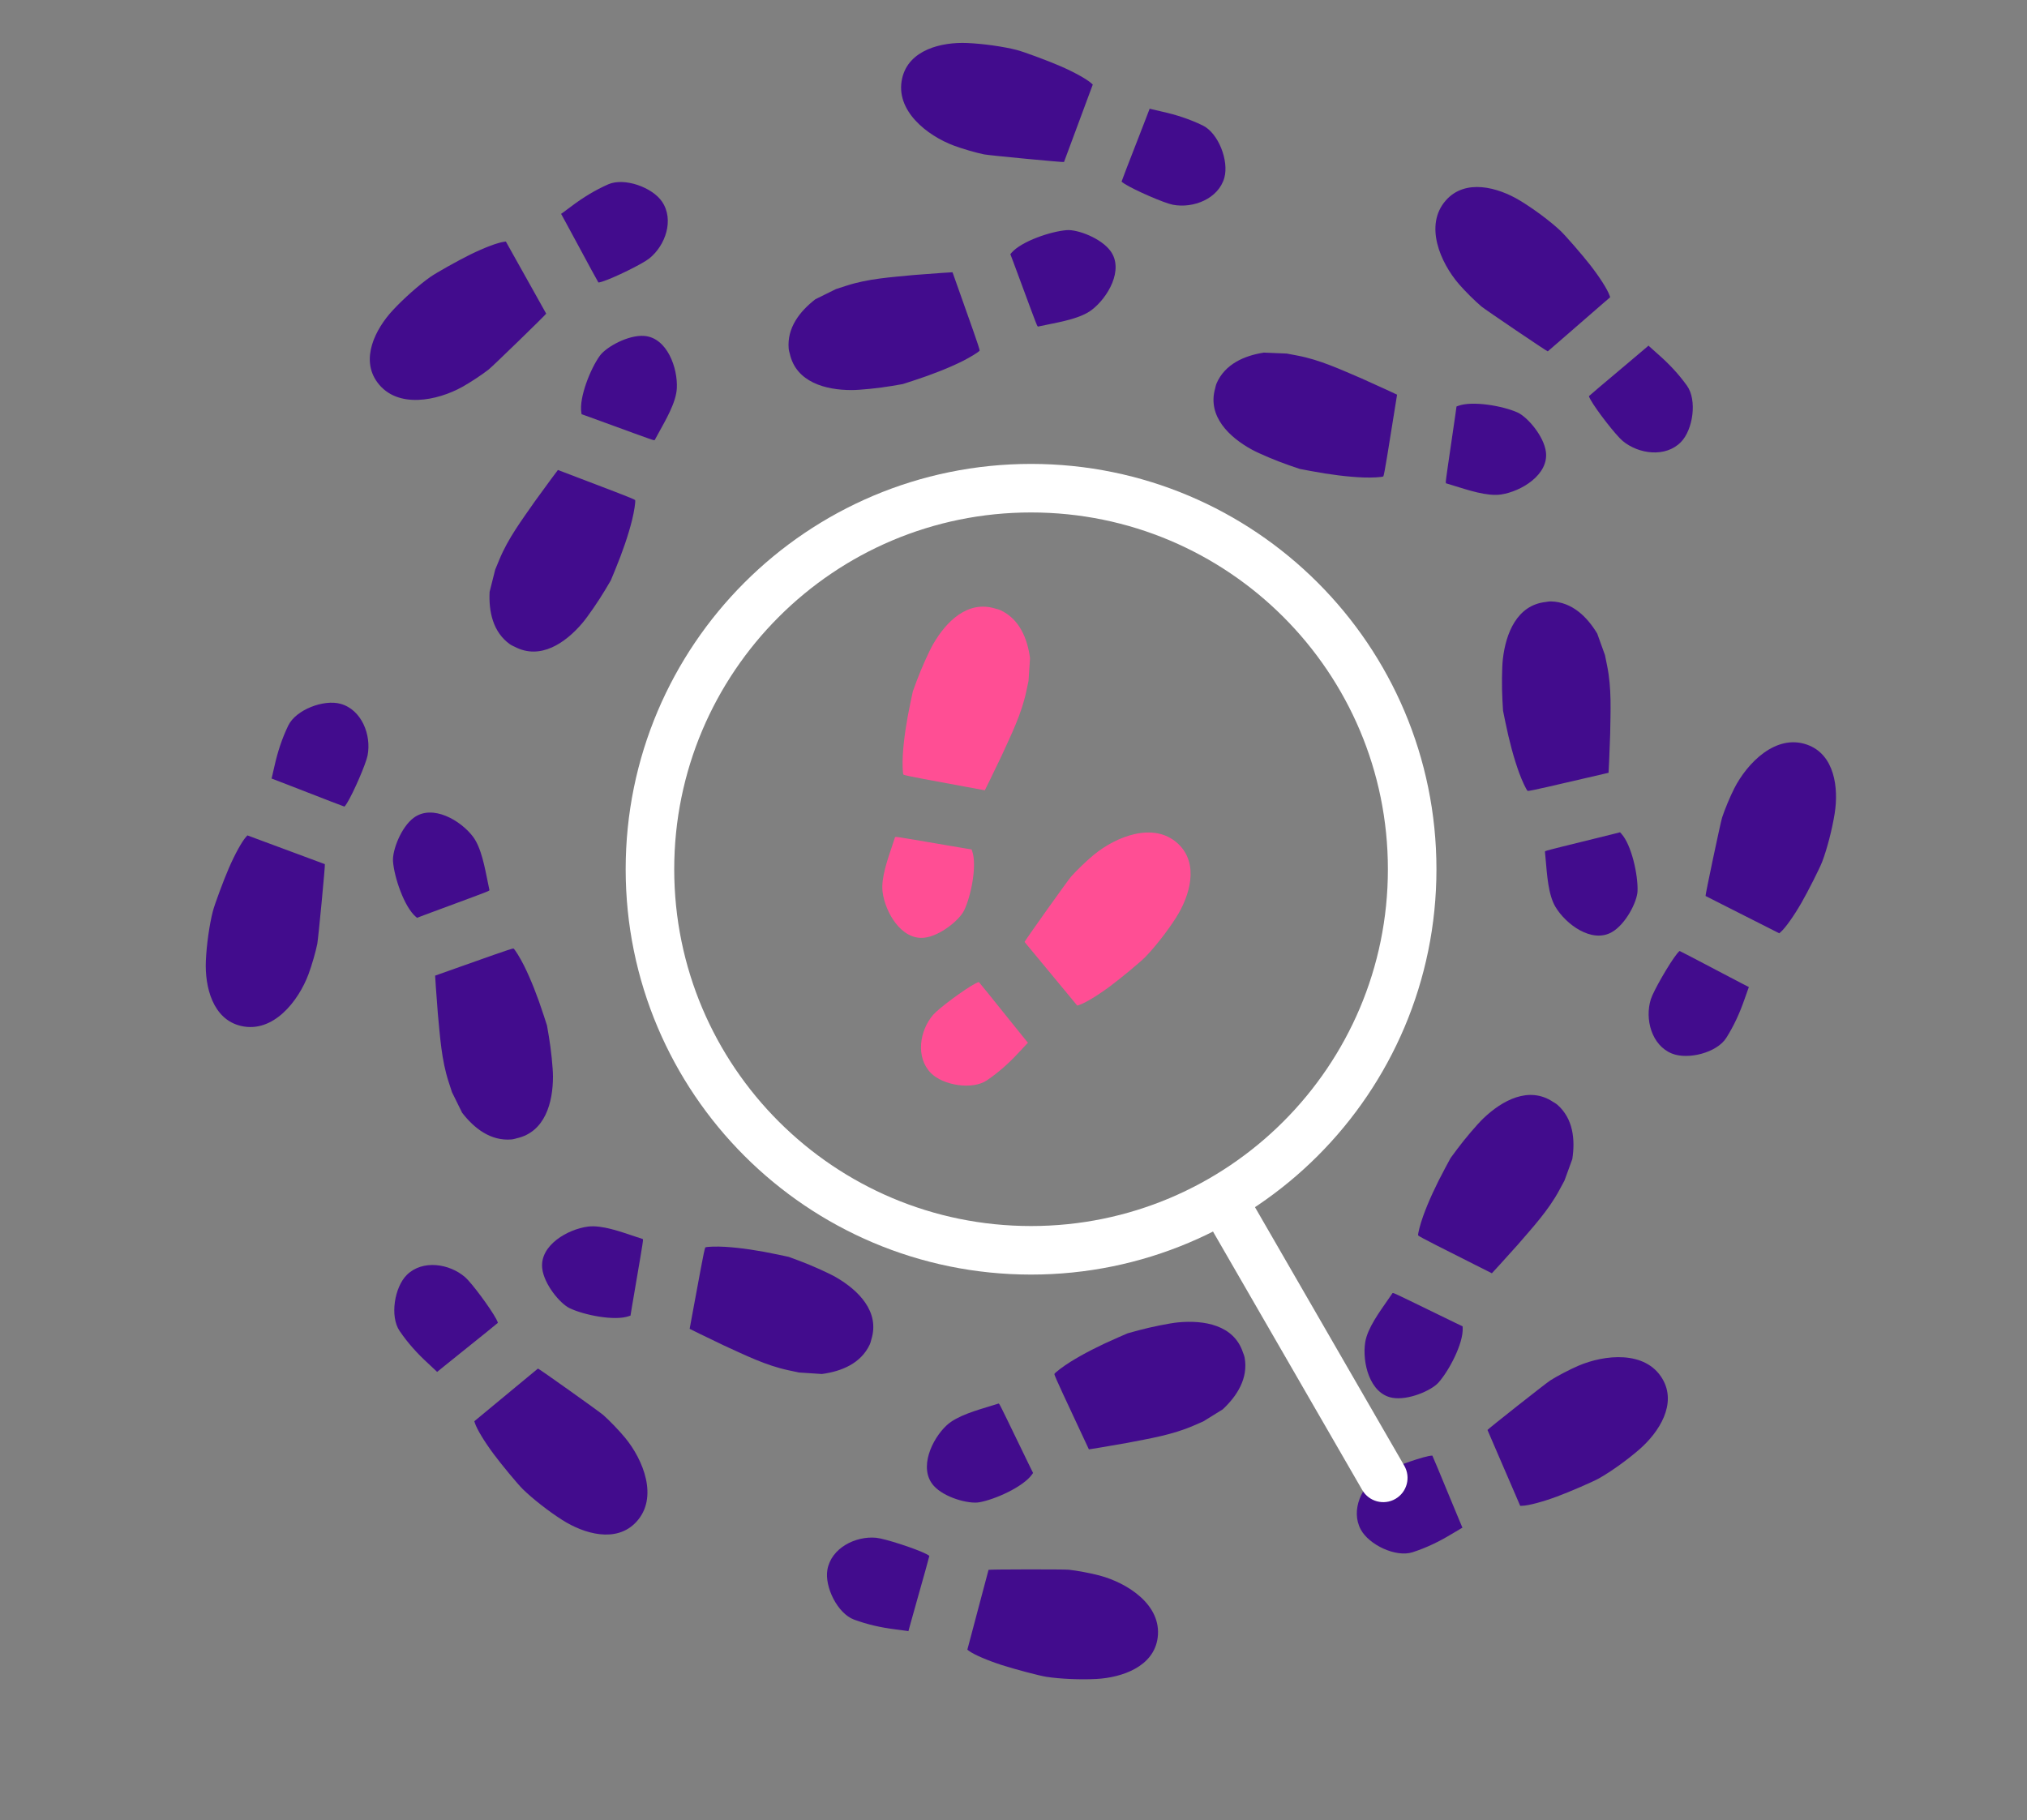 <svg width="373" height="335" viewBox="0 0 373 335" fill="none" xmlns="http://www.w3.org/2000/svg">
<rect x="0" y="0" width="373" height="335" fill="#808080" stroke="none"/>
<path fill-rule="evenodd" clip-rule="evenodd" d="M285.793 202.796C281.337 199.817 276.417 202.525 272.966 205.824C271.837 206.904 269.551 209.586 268.154 211.471L266.931 213.121L265.988 214.868C264.226 218.134 262.831 221.173 261.883 223.809C261.357 225.272 260.892 227.058 260.958 227.366C260.974 227.444 262.504 228.27 264.357 229.201C266.209 230.132 269.246 231.665 271.104 232.608C272.962 233.551 274.502 234.327 274.527 234.333C274.552 234.339 276.701 231.968 279.304 229.065C282.092 225.823 284.913 222.792 286.946 219.02L287.888 217.271L288.61 215.292L289.331 213.313C289.882 209.719 289.489 205.88 286.597 203.333C286.314 203.084 285.793 202.796 285.793 202.796ZM290.446 251.354C288.914 252.01 286.562 253.237 285.299 254.039C284.499 254.547 273.7 263.068 273.722 263.175C273.726 263.198 274.655 265.355 275.786 267.968C276.917 270.581 278.27 273.713 278.792 274.928L279.741 277.137L280.125 277.124C281.291 277.087 283.839 276.41 286.47 275.44C288.789 274.584 293.107 272.715 294.247 272.074C296.482 270.818 299.505 268.645 301.728 266.697C305.279 263.585 308.659 258.369 305.895 253.734C302.771 248.496 295.267 249.289 290.446 251.354ZM267.707 243.412C266.283 242.732 264.472 241.851 259.3 239.322C257.809 238.593 256.513 237.991 256.421 237.984L256.254 237.971L255.412 239.193C253.886 241.407 251.635 244.429 251.224 247.013C250.637 250.693 252.012 256.488 256.203 257.247C259.099 257.771 263.359 255.941 264.681 254.473C266.641 252.298 269.308 247.212 269.155 244.402C269.102 243.42 269.139 244.096 269.139 244.096L267.707 243.412ZM262.866 267.98C260.672 268.425 255.16 270.464 253.821 271.325C250.606 273.395 248.489 277.925 250.399 281.485C251.914 284.31 256.856 286.672 259.935 285.675C262.454 284.86 264.775 283.744 267.052 282.369C267.963 281.819 268.8 281.323 268.911 281.267L269.113 281.166L268.483 279.666C268.136 278.841 267.455 277.202 266.97 276.024C265.072 271.414 263.625 267.948 263.577 267.898C263.549 267.869 263.229 267.906 262.866 267.98Z" fill="#420C8D"/>
<path d="M250.675 274.224C251.908 276.36 254.64 277.092 256.777 275.859C258.913 274.625 259.645 271.894 258.412 269.757L250.675 274.224ZM258.412 269.757L227.037 215.415L219.3 219.882L250.675 274.224L258.412 269.757Z" fill="white"/>
<path fill-rule="evenodd" clip-rule="evenodd" d="M228.729 248.925C227.068 243.828 221.527 242.914 216.776 243.373C215.221 243.524 211.766 244.218 209.502 244.836L207.52 245.376L205.699 246.167C202.295 247.644 199.319 249.17 196.944 250.655C195.626 251.48 194.157 252.596 194.018 252.878C193.982 252.95 194.674 254.545 195.554 256.422C196.435 258.3 197.873 261.382 198.751 263.272C199.628 265.162 200.359 266.724 200.374 266.744C200.39 266.764 203.545 266.23 207.386 265.557C211.582 264.734 215.673 264.096 219.603 262.388L221.425 261.596L223.216 260.488L225.006 259.378C227.661 256.894 229.726 253.634 229.029 249.844C228.96 249.473 228.729 248.925 228.729 248.925ZM202.36 289.965C200.751 289.533 198.144 289.043 196.655 288.892C195.712 288.797 181.957 288.817 181.908 288.914C181.897 288.935 181.294 291.204 180.567 293.957C179.84 296.71 178.966 300.008 178.625 301.286L178.006 303.609L178.314 303.836C179.254 304.528 181.675 305.572 184.343 306.435C186.695 307.196 191.244 308.398 192.536 308.599C195.069 308.994 198.789 309.155 201.74 308.999C206.456 308.749 212.337 306.739 213.031 301.388C213.814 295.34 207.427 291.322 202.36 289.965ZM189.4 269.663C188.701 268.248 187.823 266.435 185.322 261.25C184.601 259.755 183.955 258.48 183.887 258.418L183.764 258.304L182.346 258.744C179.778 259.541 176.14 260.525 174.22 262.3C171.483 264.83 168.981 270.235 171.805 273.422C173.756 275.625 178.236 276.821 180.183 276.485C183.068 275.987 188.309 273.639 189.927 271.336C190.492 270.531 190.103 271.086 190.103 271.086L189.4 269.663ZM170.405 285.977C168.406 284.971 162.812 283.165 161.228 283.014C157.421 282.653 152.957 284.904 152.256 288.883C151.7 292.04 154.124 296.952 157.159 298.072C159.644 298.989 162.158 299.548 164.797 299.875C165.854 300.006 166.818 300.133 166.94 300.158L167.161 300.204L167.593 298.635C167.831 297.772 168.309 296.063 168.656 294.837C170.015 290.04 171.021 286.422 171.014 286.353C171.01 286.313 170.736 286.144 170.405 285.977Z" fill="#420C8D"/>
<path fill-rule="evenodd" clip-rule="evenodd" d="M160.336 246.527C161.946 241.414 157.967 237.45 153.833 235.064C152.48 234.282 149.265 232.84 147.063 232.028L145.137 231.316L143.195 230.901C139.567 230.126 136.257 229.639 133.461 229.468C131.91 229.373 130.066 229.428 129.788 229.577C129.717 229.615 129.353 231.315 128.98 233.355C128.606 235.394 127.986 238.738 127.602 240.786C127.218 242.834 126.904 244.531 126.906 244.556C126.907 244.581 129.785 245.98 133.302 247.664C137.196 249.431 140.896 251.289 145.087 252.183L147.029 252.597L149.131 252.734L151.233 252.872C154.838 252.392 158.412 250.939 160.046 247.449C160.206 247.107 160.336 246.527 160.336 246.527ZM115.031 264.609C113.972 263.323 112.134 261.409 111.011 260.422C110.299 259.796 99.091 251.82 98.995 251.871C98.974 251.881 97.164 253.378 94.973 255.196C92.782 257.015 90.155 259.191 89.135 260.033L87.281 261.564L87.401 261.928C87.763 263.037 89.127 265.293 90.797 267.546C92.269 269.532 95.273 273.153 96.208 274.068C98.04 275.861 100.974 278.153 103.467 279.741C107.45 282.277 113.405 284.059 117.079 280.106C121.23 275.638 118.366 268.657 115.031 264.609ZM116.278 240.556C116.531 238.998 116.869 237.012 117.847 231.339C118.128 229.703 118.343 228.291 118.324 228.2L118.29 228.036L116.88 227.57C114.327 226.727 110.795 225.414 108.2 225.743C104.503 226.212 99.326 229.157 99.773 233.392C100.081 236.319 103.032 239.895 104.812 240.753C107.45 242.024 113.08 243.158 115.734 242.223C116.662 241.896 116.023 242.121 116.023 242.121L116.278 240.556ZM91.339 242.797C90.296 240.817 86.793 236.097 85.591 235.054C82.703 232.548 77.761 231.786 74.879 234.618C72.593 236.864 71.711 242.27 73.531 244.946C75.02 247.135 76.742 249.051 78.7 250.85C79.484 251.571 80.195 252.235 80.279 252.326L80.433 252.492L81.696 251.466C82.391 250.902 83.773 249.789 84.768 248.993C88.661 245.878 91.582 243.517 91.616 243.457C91.636 243.423 91.511 243.126 91.339 242.797Z" fill="#420C8D"/>
<path fill-rule="evenodd" clip-rule="evenodd" d="M284.461 110.787C279.131 111.352 277.085 116.582 276.547 121.325C276.371 122.878 276.332 126.401 276.466 128.745L276.583 130.795L276.978 132.741C277.715 136.377 278.589 139.606 279.549 142.237C280.081 143.698 280.868 145.367 281.115 145.562C281.179 145.611 282.882 145.266 284.902 144.795C286.921 144.324 290.234 143.557 292.266 143.092C294.297 142.626 295.977 142.237 296 142.225C296.022 142.214 296.156 139.017 296.296 135.12C296.362 130.845 296.588 126.71 295.734 122.511L295.339 120.565L294.626 118.583L293.913 116.6C292.035 113.487 289.275 110.79 285.423 110.685C285.046 110.674 284.461 110.787 284.461 110.787ZM319.126 145.108C318.37 146.592 317.349 149.041 316.892 150.466C316.602 151.368 313.763 164.828 313.848 164.896C313.866 164.911 315.961 165.972 318.503 167.256C321.044 168.539 324.089 170.078 325.268 170.677L327.411 171.766L327.698 171.511C328.569 170.736 330.094 168.585 331.493 166.155C332.726 164.012 334.847 159.812 335.313 158.59C336.225 156.195 337.156 152.589 337.616 149.67C338.351 145.005 337.608 138.835 332.517 137.044C326.764 135.021 321.507 140.434 319.126 145.108ZM296.574 153.566C295.045 153.956 293.089 154.438 287.498 155.807C285.885 156.202 284.504 156.569 284.429 156.622L284.292 156.719L284.428 158.198C284.674 160.875 284.88 164.638 286.218 166.886C288.124 170.089 292.89 173.659 296.595 171.559C299.156 170.108 301.256 165.974 301.332 164C301.444 161.074 300.237 155.46 298.32 153.399C297.65 152.679 298.112 153.175 298.112 153.175L296.574 153.566ZM308.585 175.537C307.185 177.284 304.256 182.38 303.78 183.898C302.635 187.547 303.91 192.382 307.656 193.894C310.629 195.093 315.937 193.744 317.664 191.007C319.077 188.767 320.146 186.425 321.014 183.911C321.361 182.904 321.687 181.988 321.737 181.874L321.827 181.666L320.383 180.918C319.588 180.506 318.016 179.683 316.889 179.089C312.478 176.763 309.148 175.027 309.079 175.019C309.04 175.015 308.817 175.248 308.585 175.537Z" fill="#420C8D"/>
<path fill-rule="evenodd" clip-rule="evenodd" d="M183.194 112.016C178.081 110.407 174.118 114.385 171.731 118.519C170.95 119.872 169.508 123.088 168.695 125.289L167.984 127.216L167.569 129.158C166.793 132.786 166.306 136.095 166.135 138.891C166.041 140.443 166.096 142.287 166.245 142.564C166.283 142.635 167.983 142.999 170.022 143.373C172.061 143.747 175.406 144.367 177.454 144.751C179.502 145.135 181.198 145.448 181.223 145.447C181.249 145.446 182.647 142.567 184.331 139.051C186.099 135.157 187.957 131.457 188.85 127.265L189.264 125.323L189.402 123.221L189.54 121.119C189.06 117.515 187.607 113.94 184.117 112.306C183.775 112.146 183.194 112.016 183.194 112.016ZM201.277 157.322C199.991 158.381 198.077 160.218 197.089 161.342C196.463 162.054 188.488 173.261 188.538 173.358C188.549 173.379 190.045 175.188 191.864 177.379C193.682 179.57 195.859 182.197 196.701 183.217L198.231 185.071L198.595 184.952C199.704 184.589 201.961 183.225 204.214 181.555C206.2 180.083 209.821 177.079 210.736 176.144C212.528 174.312 214.821 171.378 216.408 168.885C218.945 164.902 220.726 158.948 216.773 155.274C212.306 151.122 205.325 153.987 201.277 157.322ZM177.223 156.075C175.665 155.821 173.68 155.483 168.006 154.506C166.37 154.224 164.958 154.009 164.868 154.028L164.704 154.063L164.238 155.472C163.394 158.025 162.081 161.557 162.411 164.152C162.88 167.85 165.825 173.026 170.06 172.58C172.987 172.271 176.563 169.32 177.42 167.54C178.691 164.902 179.825 159.273 178.891 156.618C178.564 155.69 178.789 156.329 178.789 156.329L177.223 156.075ZM179.465 181.014C177.484 182.056 172.764 185.559 171.721 186.761C169.215 189.649 168.454 194.591 171.286 197.473C173.532 199.76 178.938 200.642 181.613 198.821C183.803 197.332 185.718 195.611 187.518 193.652C188.238 192.868 188.902 192.158 188.994 192.073L189.16 191.919L188.134 190.656C187.569 189.962 186.456 188.579 185.66 187.585C182.545 183.691 180.185 180.771 180.125 180.736C180.09 180.716 179.793 180.841 179.465 181.014Z" fill="#FF4E94"/>
<path fill-rule="evenodd" clip-rule="evenodd" d="M95.08 209.493C100.312 208.33 101.756 202.903 101.756 198.129C101.756 196.567 101.397 193.061 101 190.748L100.653 188.724L100.041 186.835C98.898 183.305 97.666 180.196 96.416 177.689C95.722 176.298 94.752 174.728 94.484 174.562C94.416 174.52 92.762 175.055 90.809 175.751C88.856 176.447 85.649 177.582 83.684 178.273C81.718 178.965 80.092 179.542 80.071 179.555C80.05 179.569 80.278 182.761 80.578 186.649C80.994 190.904 81.235 195.038 82.557 199.114L83.17 201.003L84.101 202.893L85.033 204.782C87.251 207.663 90.296 210.032 94.136 209.703C94.512 209.67 95.08 209.493 95.08 209.493ZM56.767 179.298C57.351 177.738 58.09 175.19 58.383 173.723C58.569 172.793 59.873 159.1 59.781 159.041C59.761 159.029 57.56 158.21 54.89 157.221C52.22 156.233 49.021 155.046 47.782 154.584L45.53 153.744L45.274 154.029C44.495 154.898 43.223 157.207 42.107 159.779C41.123 162.047 39.489 166.46 39.164 167.727C38.528 170.209 38.009 173.897 37.881 176.849C37.676 181.567 39.111 187.615 44.371 188.82C50.315 190.182 54.929 184.21 56.767 179.298ZM78.222 168.351C79.698 167.792 81.586 167.092 86.988 165.102C88.546 164.528 89.876 164.008 89.945 163.946L90.07 163.834L89.768 162.38C89.222 159.747 88.594 156.032 87.011 153.949C84.756 150.982 79.617 147.972 76.173 150.476C73.792 152.206 72.171 156.55 72.318 158.521C72.537 161.44 74.369 166.883 76.506 168.714C77.253 169.355 76.738 168.914 76.738 168.914L78.222 168.351ZM63.811 147.874C65.005 145.981 67.341 140.588 67.643 139.025C68.369 135.271 66.558 130.61 62.664 129.53C59.576 128.673 54.453 130.613 53.046 133.527C51.895 135.911 51.097 138.36 50.517 140.955C50.285 141.994 50.066 142.942 50.029 143.061L49.962 143.277L51.482 143.858C52.318 144.177 53.973 144.818 55.16 145.281C59.804 147.096 63.309 148.445 63.378 148.445C63.418 148.445 63.613 148.188 63.811 147.874Z" fill="#420C8D"/>
<path fill-rule="evenodd" clip-rule="evenodd" d="M223.615 71.451C222.127 76.6 226.197 80.469 230.386 82.758C231.757 83.507 235.006 84.873 237.226 85.634L239.169 86.299L241.12 86.669C244.765 87.358 248.085 87.768 250.884 87.873C252.437 87.931 254.28 87.833 254.554 87.677C254.624 87.637 254.948 85.929 255.273 83.882C255.599 81.834 256.141 78.476 256.476 76.42C256.812 74.363 257.085 72.66 257.083 72.635C257.081 72.609 254.171 71.279 250.616 69.678C246.682 68.003 242.938 66.232 238.728 65.438L236.776 65.069L234.672 64.981L232.567 64.893C228.975 65.457 225.435 66.994 223.884 70.521C223.732 70.867 223.615 71.451 223.615 71.451ZM268.483 52.308C269.572 53.569 271.454 55.439 272.601 56.4C273.327 57.009 284.719 64.718 284.815 64.666C284.835 64.654 286.609 63.116 288.757 61.246C290.904 59.377 293.479 57.139 294.479 56.274L296.297 54.7L296.169 54.339C295.78 53.239 294.363 51.015 292.641 48.802C291.123 46.851 288.034 43.301 287.078 42.409C285.205 40.66 282.217 38.437 279.688 36.909C275.646 34.467 269.651 32.826 266.072 36.864C262.026 41.427 265.054 48.339 268.483 52.308ZM267.802 76.384C267.585 77.948 267.294 79.94 266.451 85.635C266.207 87.277 266.026 88.694 266.047 88.784L266.085 88.947L267.505 89.38C270.078 90.163 273.639 91.393 276.226 91.003C279.912 90.447 285.017 87.381 284.471 83.157C284.094 80.239 281.06 76.733 279.26 75.917C276.593 74.709 270.938 73.707 268.307 74.704C267.387 75.053 268.02 74.813 268.02 74.813L267.802 76.384ZM292.682 73.556C293.77 75.512 297.383 80.148 298.61 81.163C301.556 83.6 306.514 84.245 309.329 81.346C311.562 79.047 312.316 73.622 310.434 70.99C308.893 68.836 307.127 66.962 305.127 65.209C304.327 64.507 303.601 63.86 303.514 63.77L303.356 63.608L302.118 64.663C301.437 65.244 300.081 66.389 299.105 67.208C295.286 70.414 292.422 72.843 292.389 72.903C292.37 72.938 292.501 73.232 292.682 73.556Z" fill="#420C8D"/>
<path fill-rule="evenodd" clip-rule="evenodd" d="M145.34 65.114C146.503 70.347 151.93 71.79 156.704 71.79C158.266 71.79 161.772 71.431 164.085 71.034L166.109 70.687L167.998 70.076C171.528 68.933 174.638 67.7 177.144 66.45C178.535 65.756 180.105 64.787 180.271 64.519C180.313 64.45 179.778 62.796 179.082 60.843C178.386 58.89 177.251 55.684 176.56 53.718C175.868 51.752 175.291 50.127 175.278 50.106C175.264 50.084 172.072 50.312 168.184 50.612C163.929 51.028 159.795 51.27 155.719 52.591L153.83 53.204L151.94 54.136L150.051 55.067C147.17 57.285 144.801 60.331 145.13 64.17C145.163 64.546 145.34 65.114 145.34 65.114ZM175.535 26.802C177.095 27.386 179.643 28.125 181.11 28.418C182.04 28.604 195.734 29.907 195.792 29.816C195.805 29.796 196.623 27.595 197.612 24.925C198.6 22.254 199.787 19.056 200.249 17.817L201.089 15.564L200.804 15.309C199.935 14.53 197.626 13.258 195.054 12.141C192.786 11.157 188.373 9.523 187.106 9.199C184.624 8.562 180.936 8.044 177.984 7.916C173.266 7.711 167.218 9.145 166.013 14.405C164.651 20.35 170.623 24.963 175.535 26.802ZM186.482 48.256C187.041 49.732 187.741 51.62 189.731 57.022C190.305 58.58 190.825 59.911 190.887 59.979L190.999 60.104L192.453 59.803C195.086 59.257 198.801 58.628 200.884 57.045C203.851 54.79 206.861 49.652 204.357 46.207C202.627 43.827 198.283 42.205 196.312 42.353C193.393 42.571 187.95 44.404 186.119 46.54C185.479 47.287 185.919 46.773 185.919 46.773L186.482 48.256ZM206.959 33.845C208.852 35.039 214.245 37.375 215.808 37.678C219.562 38.404 224.223 36.592 225.303 32.699C226.16 29.61 224.22 24.488 221.306 23.081C218.922 21.929 216.473 21.131 213.878 20.552C212.839 20.32 211.891 20.1 211.772 20.063L211.556 19.997L210.975 21.517C210.656 22.352 210.015 24.008 209.552 25.194C207.737 29.839 206.388 33.343 206.388 33.413C206.388 33.453 206.645 33.647 206.959 33.845Z" fill="#420C8D"/>
<path fill-rule="evenodd" clip-rule="evenodd" d="M94.693 119.022C99.431 121.528 104.048 118.33 107.142 114.694C108.154 113.505 110.153 110.602 111.35 108.583L112.397 106.817L113.156 104.982C114.573 101.553 115.65 98.386 116.322 95.667C116.695 94.158 116.974 92.334 116.878 92.034C116.853 91.958 115.247 91.293 113.308 90.557C111.37 89.821 108.192 88.608 106.247 87.861C104.302 87.113 102.69 86.499 102.665 86.496C102.64 86.493 100.745 89.071 98.454 92.226C96.013 95.737 93.517 99.041 91.882 103.002L91.124 104.838L90.61 106.88L90.095 108.923C89.916 112.555 90.7 116.333 93.838 118.57C94.145 118.789 94.693 119.022 94.693 119.022ZM85.085 71.197C86.54 70.387 88.754 68.925 89.929 67.998C90.673 67.411 100.54 57.827 100.508 57.723C100.501 57.701 99.356 55.651 97.963 53.167C96.57 50.684 94.903 47.707 94.259 46.553L93.088 44.453L92.708 44.504C91.552 44.661 89.087 45.595 86.569 46.831C84.35 47.92 80.246 50.221 79.178 50.976C77.084 52.454 74.299 54.927 72.288 57.092C69.075 60.552 66.248 66.087 69.473 70.414C73.117 75.304 80.501 73.746 85.085 71.197ZM108.518 76.765C110.005 77.295 111.896 77.986 117.3 79.971C118.858 80.543 120.209 81.01 120.301 81.007L120.469 81.003L121.181 79.701C122.472 77.342 124.401 74.105 124.545 71.493C124.751 67.771 122.789 62.149 118.543 61.823C115.608 61.599 111.558 63.856 110.393 65.452C108.667 67.817 106.535 73.15 106.976 75.929C107.13 76.9 107.024 76.231 107.024 76.231L108.518 76.765ZM110.814 51.83C112.95 51.163 118.225 48.569 119.468 47.575C122.454 45.186 124.095 40.463 121.83 37.117C120.033 34.463 114.875 32.62 111.915 33.927C109.492 34.997 107.298 36.345 105.174 37.946C104.324 38.587 103.543 39.166 103.438 39.233L103.247 39.354L104.028 40.782C104.458 41.567 105.303 43.127 105.906 44.249C108.267 48.641 110.062 51.94 110.115 51.984C110.145 52.01 110.46 51.941 110.814 51.83Z" fill="#420C8D"/>
<path d="M259.862 159.976C259.862 198.709 228.463 230.107 189.731 230.107C150.999 230.107 119.6 198.709 119.6 159.976C119.6 121.244 150.999 89.845 189.731 89.845C228.463 89.845 259.862 121.244 259.862 159.976Z" stroke="white" stroke-width="8.934"/>
</svg>
